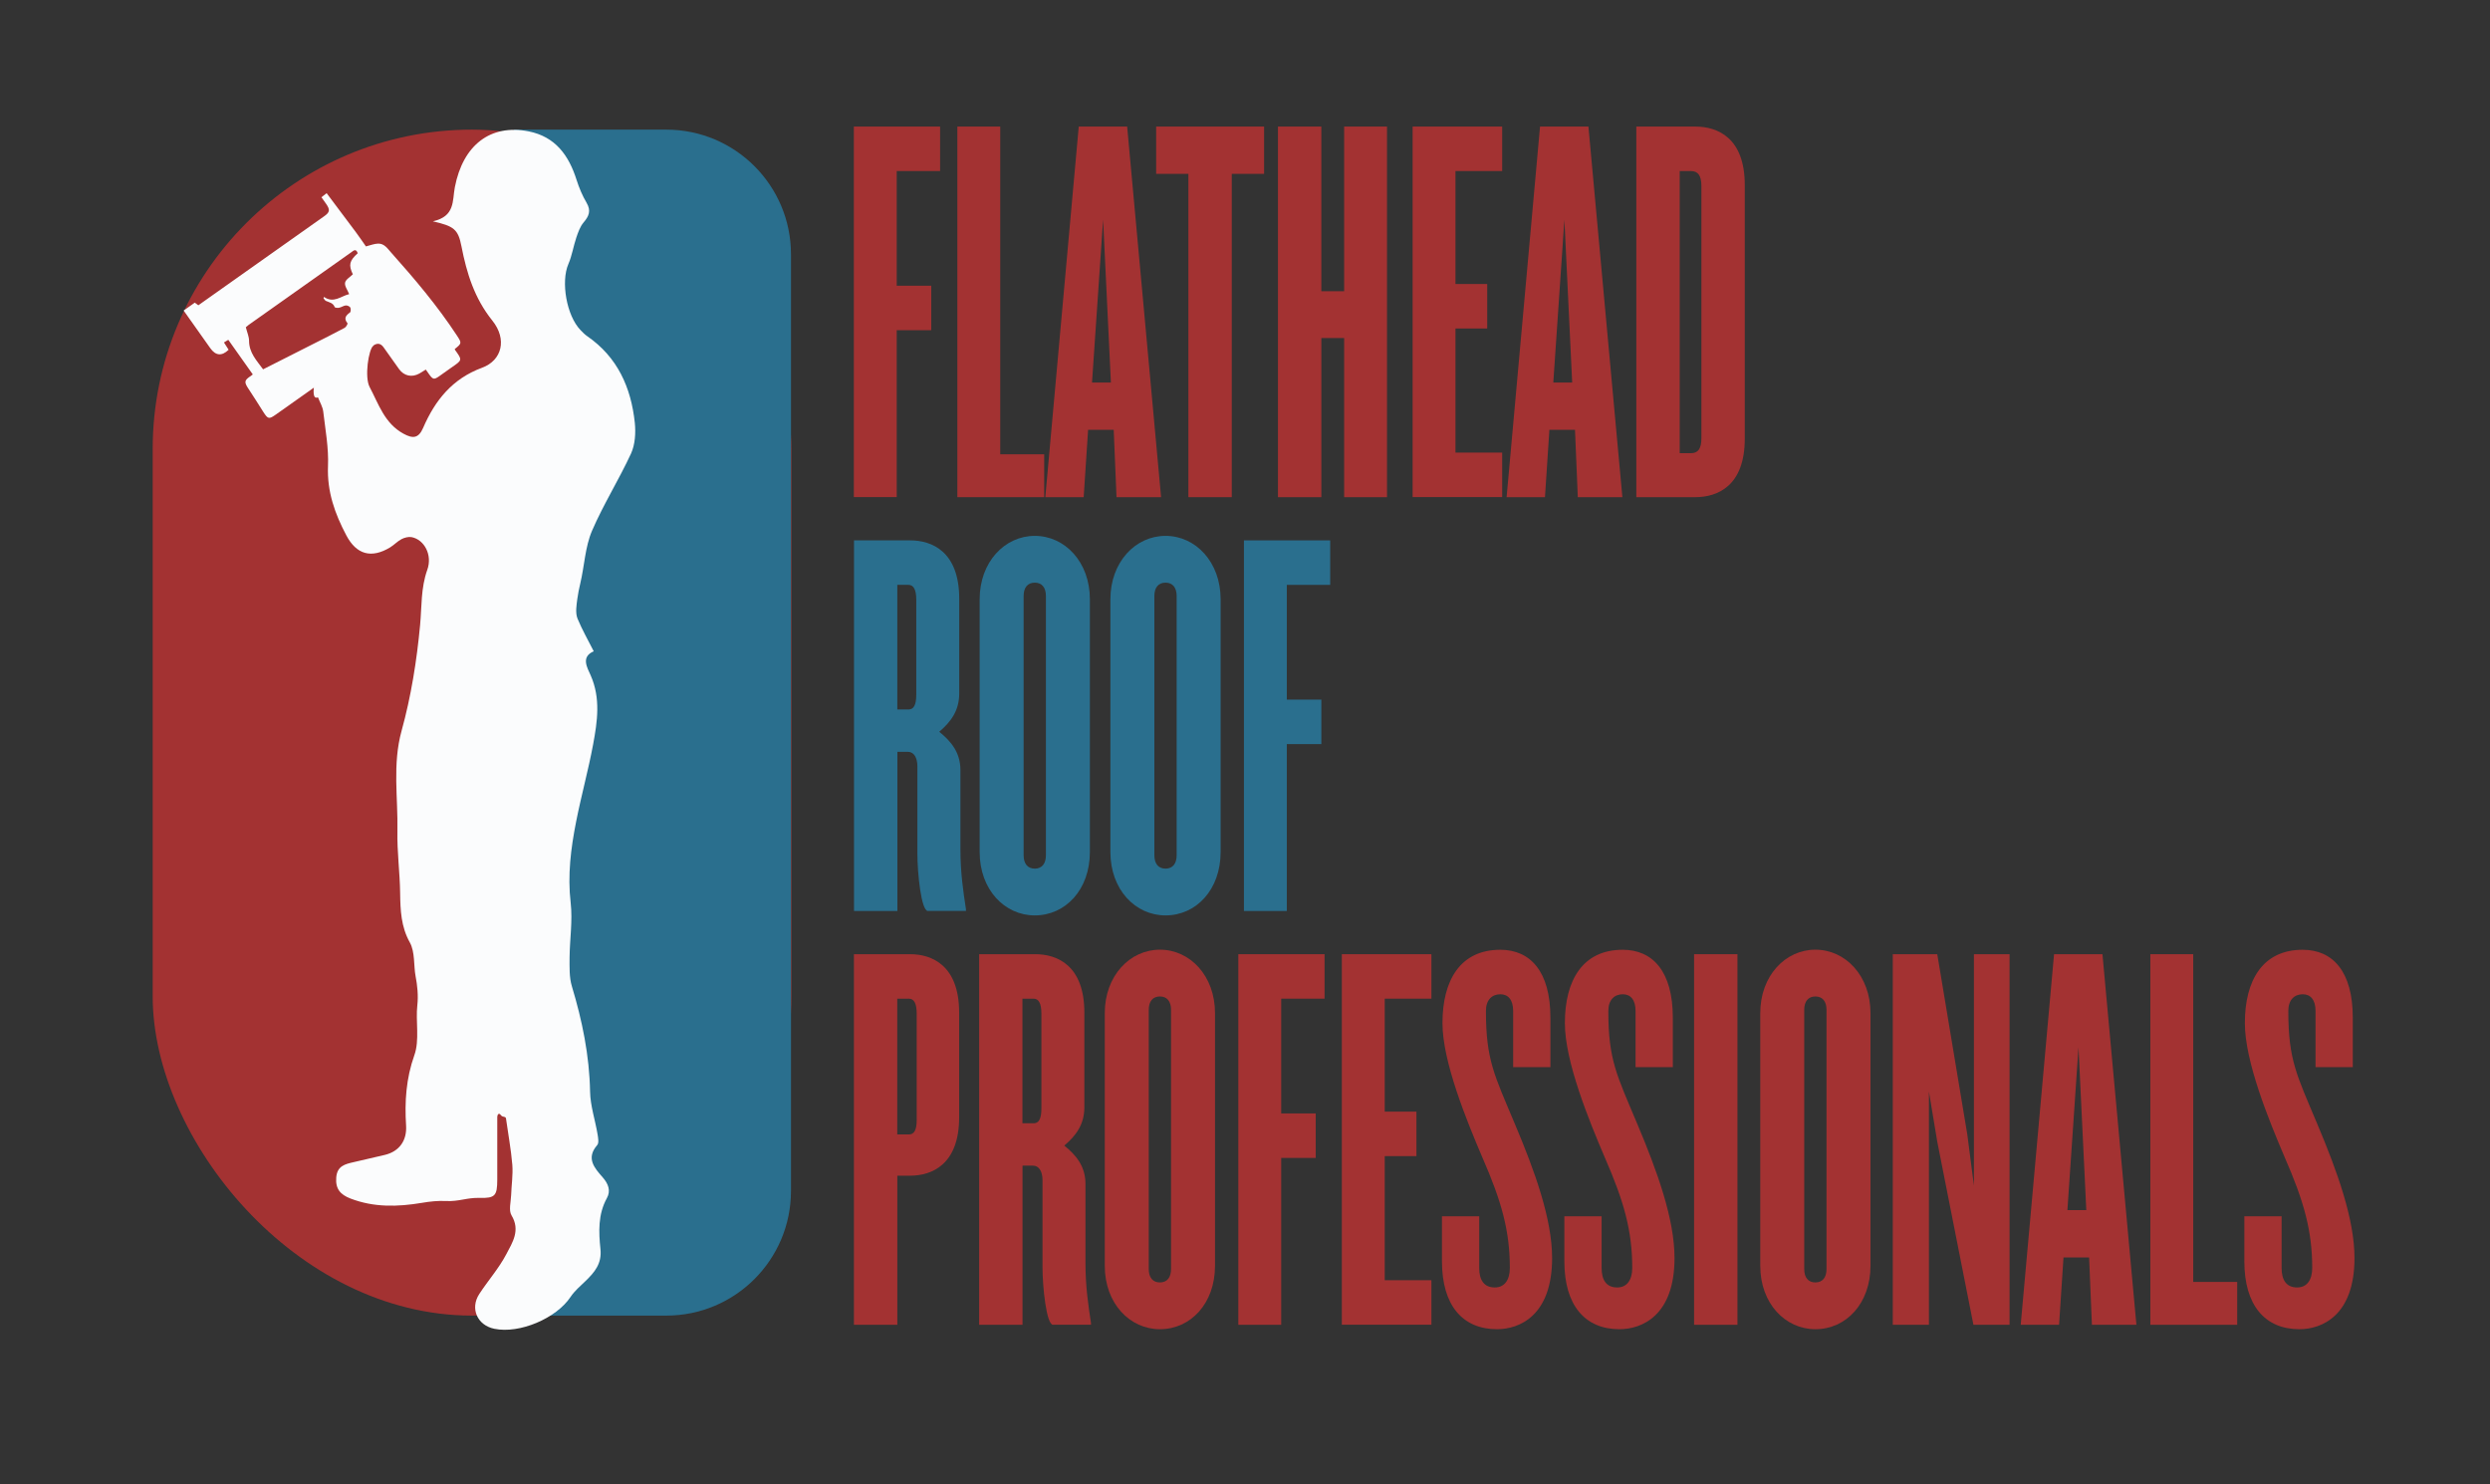 <svg xmlns="http://www.w3.org/2000/svg" id="Layer_1" data-name="Layer 1" viewBox="0 0 292.73 174.5"><rect x="0" y="0" width="292.73" height="174.5" fill="#333333" stroke="none"/><defs><style>      .cls-1 {        fill: #fbfcfd;      }      .cls-1, .cls-2, .cls-3 {        stroke-width: 0px;      }      .cls-2 {        fill: #2a6f8e;      }      .cls-3 {        fill: #a33232;      }    </style></defs><rect class="cls-3" x="17.95" y="15.24" width="75.08" height="139.43" rx="37.54" ry="37.54"></rect><g><path class="cls-3" d="m105.42,20.11v13.48h4.06v5.23h-4.06v19.62h-5.04V14.88h10.14v5.23h-5.1Z"></path><path class="cls-3" d="m112.55,58.45V14.88h5.04v38.53h5.17v5.04h-10.2Z"></path><path class="cls-3" d="m131.26,58.45l-.33-7.92h-3.01l-.52,7.92h-4.51l3.93-43.57h5.69l3.99,43.57h-5.23Zm-1.57-32.71l-1.31,19.23h2.22l-.92-19.23Z"></path><path class="cls-3" d="m144.81,20.44v38.01h-5.1V20.44h-3.79v-5.56h12.69v5.56h-3.79Z"></path><path class="cls-3" d="m158.02,58.45v-18.71h-2.68v18.71h-5.1V14.88h5.1v19.36h2.68V14.88h5.04v43.57h-5.04Z"></path><path class="cls-3" d="m166.07,58.45V14.88h10.53v5.23h-5.49v13.28h3.73v5.23h-3.73v14.59h5.49v5.23h-10.53Z"></path><path class="cls-3" d="m185.49,58.45l-.33-7.92h-3.01l-.52,7.92h-4.51l3.93-43.57h5.69l3.99,43.57h-5.23Zm-1.57-32.71l-1.31,19.23h2.22l-.92-19.23Z"></path><path class="cls-3" d="m199.3,58.45h-6.93V14.88h6.93c2.62,0,5.82,1.31,5.82,6.87v29.83c0,5.56-3.21,6.87-5.82,6.87Zm.72-36.57c0-1.24-.39-1.77-1.24-1.77h-1.31v33.17h1.31c.85,0,1.24-.52,1.24-1.77v-29.63Z"></path><path class="cls-2" d="m109.09,107.1c-.79,0-1.24-4.45-1.24-6.74v-10.27c0-.98-.39-1.7-1.11-1.7h-1.24v18.71h-5.1v-43.57h6.61c2.55,0,5.76,1.31,5.76,6.87v11.12c0,2.03-.98,3.34-2.35,4.51,1.37,1.11,2.49,2.42,2.49,4.51v9.29c0,2.75.33,4.97.65,7.06v.2h-4.45Zm-1.37-36.57c0-1.24-.33-1.77-.92-1.77h-1.31v14.65h1.31c.59,0,.92-.46.92-1.77v-11.12Z"></path><path class="cls-2" d="m121.65,107.62c-3.53,0-6.48-3.01-6.48-7.46v-29.7c0-4.38,2.94-7.46,6.48-7.46s6.48,3.07,6.48,7.46v29.7c0,4.45-2.88,7.46-6.48,7.46Zm1.31-37.55c0-.98-.46-1.57-1.31-1.57s-1.31.59-1.31,1.57v30.48c0,.98.46,1.57,1.31,1.57s1.31-.59,1.31-1.57v-30.48Z"></path><path class="cls-2" d="m137.02,107.62c-3.53,0-6.48-3.01-6.48-7.46v-29.7c0-4.38,2.94-7.46,6.48-7.46s6.48,3.07,6.48,7.46v29.7c0,4.45-2.88,7.46-6.48,7.46Zm1.31-37.55c0-.98-.46-1.57-1.31-1.57s-1.31.59-1.31,1.57v30.48c0,.98.46,1.57,1.31,1.57s1.31-.59,1.31-1.57v-30.48Z"></path><path class="cls-2" d="m151.28,68.77v13.48h4.06v5.23h-4.06v19.62h-5.04v-43.57h10.14v5.23h-5.1Z"></path><path class="cls-3" d="m106.99,138.22h-1.5v17.53h-5.1v-43.57h6.61c2.55,0,5.76,1.31,5.76,6.87v12.3c0,5.56-3.21,6.87-5.76,6.87Zm.78-19.04c0-1.24-.33-1.77-.92-1.77h-1.37v15.96h1.37c.59,0,.92-.46.92-1.7v-12.49Z"></path><path class="cls-3" d="m123.8,155.75c-.78,0-1.24-4.45-1.24-6.74v-10.27c0-.98-.39-1.7-1.11-1.7h-1.24v18.71h-5.1v-43.57h6.61c2.55,0,5.76,1.31,5.76,6.87v11.12c0,2.03-.98,3.34-2.36,4.51,1.37,1.11,2.49,2.42,2.49,4.51v9.29c0,2.75.33,4.97.65,7.06v.2h-4.45Zm-1.37-36.57c0-1.24-.33-1.77-.92-1.77h-1.31v14.65h1.31c.59,0,.92-.46.92-1.77v-11.12Z"></path><path class="cls-3" d="m136.36,156.27c-3.53,0-6.48-3.01-6.48-7.46v-29.7c0-4.38,2.94-7.46,6.48-7.46s6.48,3.07,6.48,7.46v29.7c0,4.45-2.88,7.46-6.48,7.46Zm1.31-37.55c0-.98-.46-1.57-1.31-1.57s-1.31.59-1.31,1.57v30.48c0,.98.46,1.57,1.31,1.57s1.31-.59,1.31-1.57v-30.48Z"></path><path class="cls-3" d="m150.62,117.42v13.48h4.06v5.23h-4.06v19.62h-5.04v-43.57h10.14v5.23h-5.1Z"></path><path class="cls-3" d="m157.75,155.75v-43.57h10.53v5.23h-5.49v13.28h3.73v5.23h-3.73v14.59h5.49v5.23h-10.53Z"></path><path class="cls-3" d="m176,156.27c-4.06,0-6.48-2.81-6.48-7.98v-5.3h4.38v6.08c0,1.37.52,2.29,1.83,2.29,1.18,0,1.77-.92,1.77-2.29,0-4.38-.98-7.85-3.21-12.95-1.9-4.45-4.71-11.32-4.71-15.83,0-5.04,2.09-8.63,6.8-8.63,3.53,0,5.89,2.55,5.89,7.98v5.82h-4.38v-6.61c0-1.31-.59-1.96-1.5-1.96-.98,0-1.7.65-1.7,1.96,0,5.76.98,7.52,3.4,13.28,2.35,5.56,4.38,11.19,4.38,15.77,0,6.8-3.86,8.37-6.48,8.37Z"></path><path class="cls-3" d="m190.39,156.27c-4.06,0-6.48-2.81-6.48-7.98v-5.3h4.38v6.08c0,1.37.52,2.29,1.83,2.29,1.18,0,1.77-.92,1.77-2.29,0-4.38-.98-7.85-3.21-12.95-1.9-4.45-4.71-11.32-4.71-15.83,0-5.04,2.09-8.63,6.8-8.63,3.53,0,5.89,2.55,5.89,7.98v5.82h-4.38v-6.61c0-1.31-.59-1.96-1.5-1.96-.98,0-1.7.65-1.7,1.96,0,5.76.98,7.52,3.4,13.28,2.35,5.56,4.38,11.19,4.38,15.77,0,6.8-3.86,8.37-6.48,8.37Z"></path><path class="cls-3" d="m199.16,155.75v-43.57h5.1v43.57h-5.1Z"></path><path class="cls-3" d="m213.42,156.27c-3.53,0-6.48-3.01-6.48-7.46v-29.7c0-4.38,2.94-7.46,6.48-7.46s6.48,3.07,6.48,7.46v29.7c0,4.45-2.88,7.46-6.48,7.46Zm1.31-37.55c0-.98-.46-1.57-1.31-1.57s-1.31.59-1.31,1.57v30.48c0,.98.46,1.57,1.31,1.57s1.31-.59,1.31-1.57v-30.48Z"></path><path class="cls-3" d="m232,155.75l-4.25-21.52-.98-5.89v27.41h-4.25v-43.57h5.23l3.53,21.19.78,6.02v-27.21h4.19v43.57h-4.25Z"></path><path class="cls-3" d="m245.93,155.75l-.33-7.92h-3.01l-.52,7.92h-4.51l3.92-43.57h5.69l3.99,43.57h-5.23Zm-1.57-32.71l-1.31,19.23h2.22l-.92-19.23Z"></path><path class="cls-3" d="m252.8,155.75v-43.57h5.04v38.53h5.17v5.04h-10.2Z"></path><path class="cls-3" d="m270.33,156.27c-4.06,0-6.48-2.81-6.48-7.98v-5.3h4.38v6.08c0,1.37.52,2.29,1.83,2.29,1.18,0,1.77-.92,1.77-2.29,0-4.38-.98-7.85-3.21-12.95-1.9-4.45-4.71-11.32-4.71-15.83,0-5.04,2.09-8.63,6.8-8.63,3.53,0,5.89,2.55,5.89,7.98v5.82h-4.38v-6.61c0-1.31-.59-1.96-1.5-1.96-.98,0-1.7.65-1.7,1.96,0,5.76.98,7.52,3.4,13.28,2.35,5.56,4.38,11.19,4.38,15.77,0,6.8-3.86,8.37-6.48,8.37Z"></path></g><path class="cls-2" d="m78.34,154.67h-16.69v-28.93l.47-87.08-1.7-23.42h17.91c8.1,0,14.66,6.57,14.66,14.66v110.11c0,8.1-6.57,14.66-14.66,14.66Z"></path><g><g id="DqClUz"><path class="cls-1" d="m53.46,41.01c.02.08.02.1.03.12.88,1.23.88,1.18-.43,2.09-.47.33-.94.67-1.41,1-.61.43-.75.41-1.19-.2-.12-.17-.24-.34-.4-.57-.27.17-.52.33-.77.47-.87.48-1.79.28-2.37-.52-.61-.85-1.21-1.71-1.82-2.56q-.5-.71-1.2-.22c-3.82,2.7-7.64,5.41-11.46,8.11-.82.58-.94.55-1.49-.31-.57-.9-1.14-1.81-1.73-2.7-.54-.81-.51-1.01.28-1.53.07-.04.13-.1.22-.17l-2.88-4.07c-.16.09-.31.19-.51.31.2.31.37.59.55.86-.81.78-1.53.7-2.16-.19-1.04-1.46-2.07-2.93-3.13-4.42l1.31-.93c.11.08.25.18.42.31.17-.12.35-.24.52-.37,4.76-3.37,9.52-6.74,14.29-10.11.65-.46.69-.75.22-1.43-.17-.25-.34-.49-.56-.79.17-.14.33-.26.61-.48,1.17,1.56,2.31,3.07,3.44,4.59.42.56.81,1.15,1.18,1.67.52-.13.98-.32,1.44-.33.72-.02,1.11.59,1.53,1.06,2.76,3.09,5.43,6.25,7.71,9.72.59.9.61.94-.22,1.6Zm-11.4-11.23c-.22-.63-.52-.29-.78-.11-4.02,2.84-8.03,5.68-12.04,8.52-.16.12-.31.26-.34.28.16.63.38,1.11.38,1.59,0,1.42.9,2.33,1.65,3.36,1.94-.98,3.83-1.94,5.73-2.9,1.29-.65,2.59-1.3,3.86-1.98.17-.09.38-.48.33-.54-.46-.57-.2-.91.29-1.26.11-.08.12-.44.04-.59-.08-.14-.36-.26-.54-.24-.26.03-.51.22-.78.27-.16.04-.48,0-.51-.07-.18-.5-.64-.56-1.03-.73-.12-.05-.19-.21-.29-.32.02-.05.04-.1.06-.15,1.15.79,2-.11,2.96-.33-.2-.5-.56-.96-.48-1.35.07-.37.59-.66.91-.98-.52-1.1-.41-1.59.58-2.48Z"></path></g><g id="q7FDue"><path class="cls-1" d="m58.89,131.11c-.27-.38-.43-.01-.43.21,0,2.47.01,4.93,0,7.4-.01,1.84-.25,2.16-2.05,2.11-1.56-.04-2.41.44-3.97.37-.94-.05-1.9.05-2.82.21-2.86.48-5.66.56-8.43-.51-1.18-.46-1.77-1.13-1.66-2.48.11-1.35,1.04-1.56,2.04-1.79,1.22-.28,2.44-.56,3.66-.85,1.73-.41,2.62-1.71,2.51-3.45-.18-2.81,0-5.54.97-8.27.64-1.78.14-4.02.35-5.86.13-1.16.01-2.32-.21-3.47s-.05-2.82-.67-3.93c-1.04-1.86-1.11-3.79-1.14-5.81-.03-2.43-.37-4.87-.32-7.29.08-3.92-.6-7.82.49-11.78,1.12-4.05,1.79-8.27,2.18-12.46.2-2.17.08-4.33.84-6.46.63-1.75-.34-3.55-1.83-3.85-.37-.07-.84.05-1.19.23-.48.25-.87.68-1.34.97-2.21,1.34-3.96.85-5.15-1.4-1.35-2.55-2.28-5.15-2.16-8.15.09-2.13-.31-4.29-.56-6.42-.07-.56-.39-1.08-.62-1.67-1.25.55.14-4.17.47-4.85.41-.83,3.75-2.32,6.05-1.24-.58.45-1.06,3.71-.45,4.87,1.07,2.02,1.75,4.27,3.97,5.49,1.13.62,1.79.56,2.33-.69,1.4-3.23,3.43-5.77,6.93-7.06,2.33-.86,2.97-3.34,1.2-5.54-2.11-2.63-3.01-5.56-3.63-8.73-.39-2.02-.89-2.37-3.36-2.94,2.64-.59,2.28-2.43,2.58-4,.96-4.99,4.21-7.46,8.66-6.58,3.16.62,4.74,2.83,5.65,5.7.3.94.68,1.85,1.18,2.7.55.94.28,1.57-.35,2.31-.41.48-.64,1.15-.85,1.76-.35,1.03-.51,2.14-.94,3.13-.9,2.08-.22,6.07,1.43,7.77.24.25.49.51.78.71,3.57,2.46,5.16,6.04,5.6,10.18.12,1.19.04,2.55-.44,3.61-1.42,3.08-3.25,5.98-4.59,9.09-.82,1.91-.89,4.14-1.38,6.19-.14.6-.27,1.21-.35,1.83-.08.65-.26,1.62.03,2.32.53,1.28,1.22,2.49,1.9,3.83-1.54.66-.76,1.92-.36,2.83,1.19,2.7.79,5.41.29,8.11-.57,3.05-1.4,6.05-2,9.09-.62,3.14-1.02,6.29-.64,9.54.24,2.11-.11,4.29-.13,6.43,0,1.13-.05,2.32.27,3.38,1.22,4.05,2.06,8.13,2.14,12.38.03,1.68.6,3.34.88,5.02.07.42.18,1.02-.04,1.27-1.35,1.55-.32,2.7.63,3.78.69.78.98,1.6.51,2.45-1.06,1.92-.97,3.99-.76,6,.18,1.71-.69,2.72-1.75,3.75-.62.6-1.3,1.17-1.77,1.88-1.67,2.51-5.98,4.35-8.95,3.74-2.01-.41-2.89-2.39-1.77-4.1,1.04-1.59,2.32-3.03,3.19-4.7.7-1.34,1.66-2.77.6-4.53-.36-.59-.08-1.58-.05-2.38.04-1.19.23-2.38.14-3.56-.15-1.82-.49-3.62-.74-5.43-.02-.31-.4-.14-.59-.4Z"></path></g></g></svg>